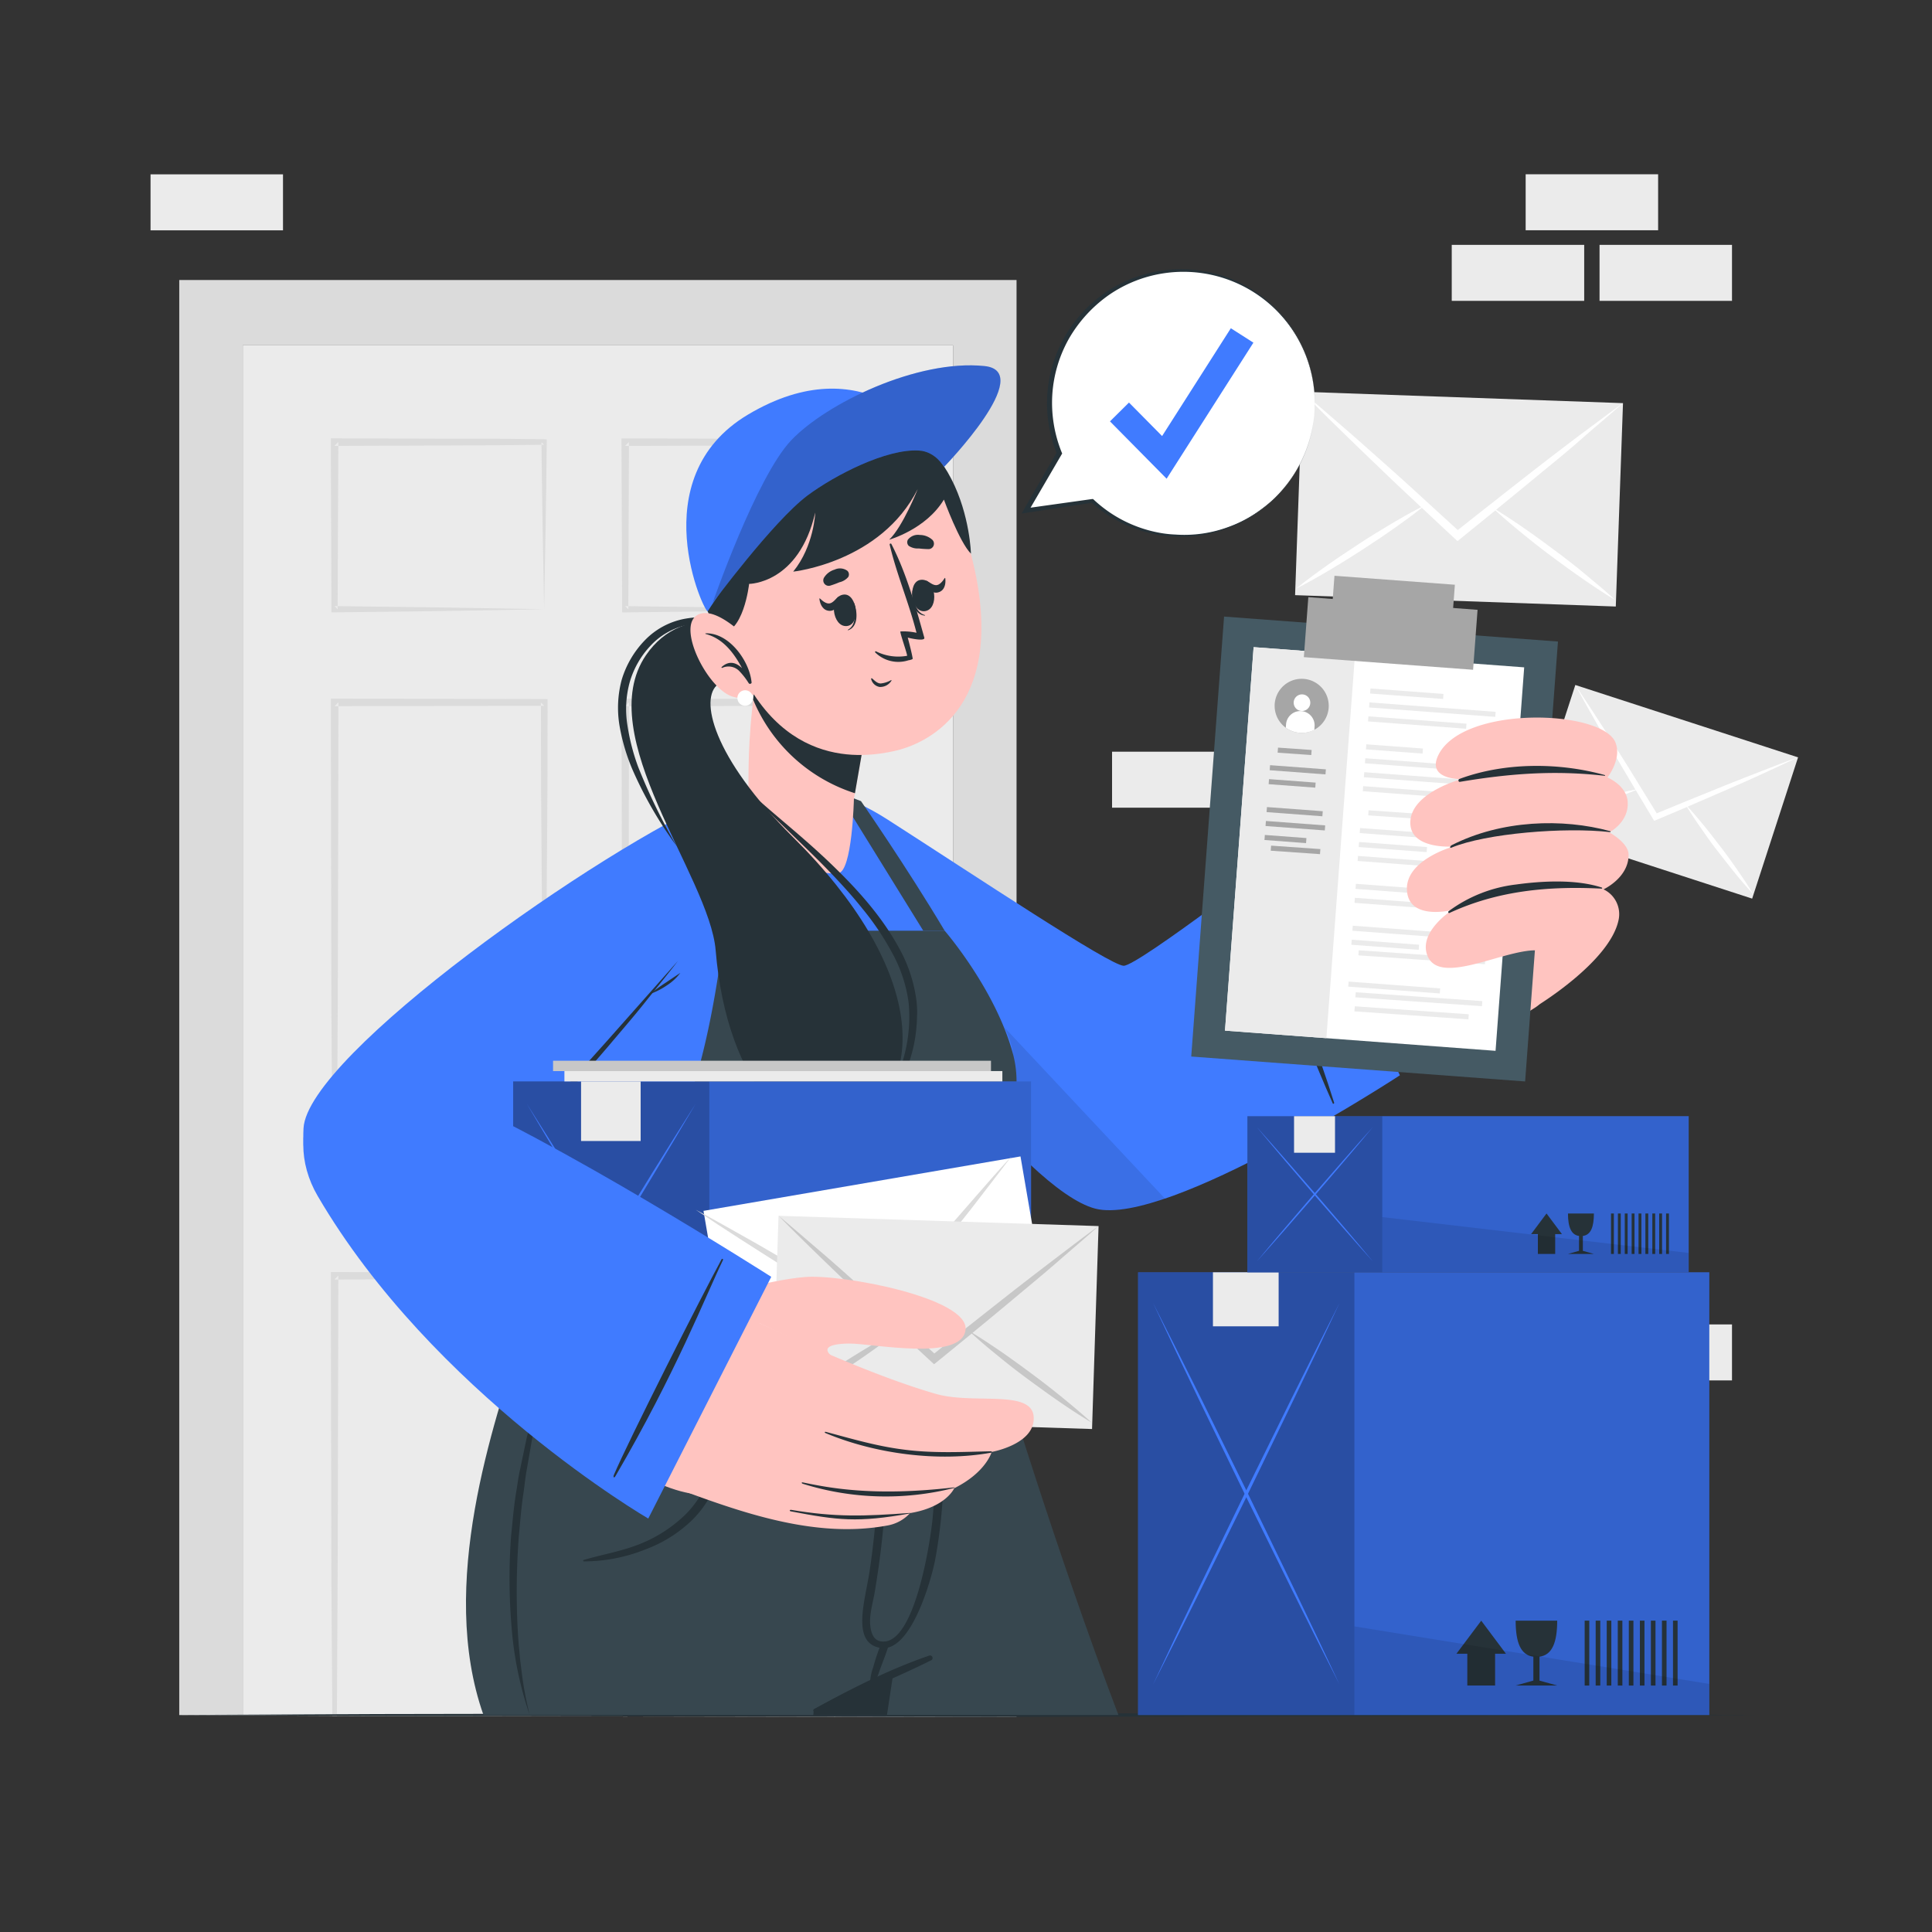 <svg xmlns="http://www.w3.org/2000/svg" viewBox="0 0 500 500"><rect x="0" y="0" width="500" height="500" fill="#333333" stroke="none"/><g id="freepik--background-complete--inject-3"><path d="M288.71,308.8c-.3,0-.6,0-.91,0A3.47,3.47,0,0,1,288.71,308.8Z" style="fill:#ebebeb"></path><polygon points="246.64 89.38 246.64 444.34 243.9 444.34 216.16 444.29 215.99 444.29 162.44 444.2 161.26 444.2 144.16 444.18 140.94 444.17 140.76 444.17 94.29 444.09 87.22 444.06 86.03 444.05 62.82 443.94 62.82 89.38 246.64 89.38" style="fill:#ebebeb"></polygon><path d="M140.85,113.67l-13.56-.14-13.55,0-27.12-.09h-1v1l.16,43.23v.81h.8l27.31-.34,26.92-.47-27.3-.47-26.13-.33v.8l-.8-.81h.8l.17-41.47h-1l1-1v1l26.15-.09,13.55-.06,12.88-.13v-.68l.69.67h-.68l.12,10,.16,10.74.4,21.79.39-21.46.16-10.86.13-10.91v-.68Z" style="fill:#dbdbdb"></path><path d="M216.64,125.27l.13-10.91v-.68h-.7l-13.55-.14-13.57,0-27.11-.09h-1v1l.17,43.23v.81h.79l27.31-.34,26.92-.47-27.31-.47-26.11-.33v.8l-.81-.81h.81l.16-41.47h-1l1-1v1l26.14-.09,13.57-.06,12.88-.13v-.68l.68.67h-.67l.11,10,.17,10.74.39,21.79.39-21.46.17-10.86" style="fill:#dbdbdb"></path><path d="M140.85,180.92l-54.23-.11h-1v1l.11,62.09q0,15.52.13,31.05L86.08,306v.54h.53l27.23-.25,27-.28-27.23-.29-26.46-.24V306l-.54-.54h.54l.18-30.53q.1-15.53.13-31.05l.12-61.12h-1l1-1v1l52.4-.1v-.87l.86.87H140c0,10,0,20,.1,30l.22,31,.54,62.33.53-61.87.23-31.14c.09-10.38.07-20.79.1-31.19v-.86Z" style="fill:#dbdbdb"></path><path d="M216.08,180.92l-54.23-.11h-1v1l.13,62.09c0,10.35.06,20.7.12,31.05l.19,31.06v.54h.53l27.23-.25,27-.28-27.23-.29-26.46-.24V306l-.54-.54h.54l.18-30.53q.12-15.53.13-31.05l.12-61.12h-1l1-1v1l52.39-.1v-.87l.87.87h-.87c0,10,0,20,.11,30l.22,31,.54,62.33.54-61.87.21-31.14c.1-10.38.08-20.79.11-31.19v-.86Z" style="fill:#dbdbdb"></path><path d="M140.85,329.3l-54.23-.1h-1v1l.11,62.1q0,15.53.13,31.05L86,443.66v.39h1.19v-.41l.11-20.33q.1-15.52.13-31.05l.12-61.13h-1l1-1v1L140,331v-.86l.86.86H140c0,10,0,20,.1,30l.22,31,.44,51.49v.63h.18v-.63l.43-51.05.23-31.13c.09-10.39.07-20.79.1-31.19v-.87Z" style="fill:#dbdbdb"></path><path d="M216.08,329.3l-54.23-.1h-1v1l.13,62.1c0,10.35.06,20.7.12,31.05l.12,20.19v.69h1.18v-.69l.12-20.19q.12-15.52.13-31.05l.12-61.13h-1l1-1v1l52.39-.11v-.86l.87.86h-.87c0,10,0,20,.11,30l.22,31,.44,51.37v.87h.17v-.87l.45-50.93.21-31.13c.1-10.39.08-20.79.11-31.19v-.87Z" style="fill:#dbdbdb"></path><polygon points="263.08 72.47 263.08 444.31 246.64 444.34 246.64 89.38 62.82 89.38 62.82 443.94 46.39 443.87 46.39 72.47 263.08 72.47" style="fill:#dbdbdb"></polygon><rect x="223.42" y="305.98" width="16.67" height="45.65" style="fill:#dbdbdb"></rect><path d="M238.48,313.93a6.73,6.73,0,1,1-6.73-6.91A6.82,6.82,0,0,1,238.48,313.93Z" style="fill:#c7c7c7"></path><rect x="394.84" y="45.1" width="34.28" height="14.49" style="fill:#ebebeb"></rect><rect x="375.71" y="63.37" width="34.28" height="14.49" style="fill:#ebebeb"></rect><rect x="413.96" y="63.37" width="34.28" height="14.49" style="fill:#ebebeb"></rect><rect x="287.8" y="194.54" width="34.28" height="14.49" style="fill:#ebebeb"></rect><rect x="38.96" y="45.12" width="34.28" height="14.49" style="fill:#ebebeb"></rect><rect x="394.84" y="361.03" width="34.28" height="14.49" transform="translate(823.95 736.55) rotate(180)" style="fill:#ebebeb"></rect><rect x="413.96" y="342.77" width="34.28" height="14.49" transform="translate(862.2 700.02) rotate(180)" style="fill:#ebebeb"></rect><rect x="351.26" y="87.65" width="52.67" height="83.05" transform="translate(235.13 501.96) rotate(-87.97)" style="fill:#ebebeb"></rect><path d="M420,104.33c-3.46,3.09-7,6-10.47,9.07s-7,5.94-10.58,8.87q-5.54,4.59-11.09,9.1l-.33.29-9.86,8-.48.37-.45-.41q-4.63-4.31-9.25-8.65a3,3,0,0,1-.33-.3c-3.49-3.26-7-6.54-10.43-9.88-3.31-3.15-6.62-6.36-9.91-9.57s-6.57-6.46-9.81-9.79c3.47,2.88,6.87,5.88,10.29,8.82s6.83,6,10.22,9q5.65,5,11.3,10.21s0,0,0,0l8.45,7.72c3-2.37,6-4.76,9-7.1,0,0,0,0,0,0q6-4.74,12-9.4,5.38-4.16,10.81-8.26C412.76,109.71,416.36,107,420,104.33Z" style="fill:#fff"></path><path d="M368.93,130.66l-.11.08c-.45.36-.9.72-1.35,1.06-2.14,1.69-4.33,3.29-6.56,4.85-2.71,1.93-5.48,3.76-8.27,5.58s-5.6,3.56-8.47,5.26-5.76,3.35-8.75,4.85c2.6-2.11,5.29-4.08,8-6s5.5-3.76,8.28-5.58,5.61-3.57,8.48-5.27c2.28-1.35,4.6-2.68,7-3.92.54-.29,1.09-.57,1.65-.85Z" style="fill:#fff"></path><path d="M418,155.27c-2.87-1.71-5.65-3.57-8.38-5.46s-5.42-3.86-8.09-5.84-5.29-4.05-7.86-6.16c-2.1-1.71-4.17-3.45-6.17-5.28l-1.29-1.17a.76.76,0,0,0-.09-.09l.12.06,1.59,1c2.27,1.41,4.48,2.89,6.67,4.41,2.74,1.89,5.41,3.86,8.08,5.85s5.28,4,7.85,6.16S415.58,153,418,155.27Z" style="fill:#fff"></path><rect x="411.33" y="174.59" width="38.44" height="60.61" transform="translate(102.66 551.08) rotate(-72)" style="fill:#ebebeb"></rect><path d="M465.3,196c-3.05,1.47-6.11,2.83-9.17,4.26s-6.13,2.75-9.2,4.1-6.41,2.79-9.61,4.16l-.29.14-8.51,3.6-.42.16-.23-.37q-2.39-4-4.76-7.93l-.16-.27c-1.8-3-3.58-6-5.34-9s-3.36-5.79-5-8.71-3.31-5.85-4.92-8.83c1.86,2.71,3.64,5.5,5.45,8.25s3.59,5.57,5.36,8.38q3,4.68,5.88,9.44s0,0,0,0c1.47,2.36,2.92,4.74,4.38,7.11,2.57-1.07,5.15-2.14,7.72-3.18l0,0q5.16-2.12,10.31-4.18c3.07-1.23,6.16-2.44,9.24-3.63S462.21,197.08,465.3,196Z" style="fill:#fff"></path><path d="M424.17,204.19l-.09,0-1.16.48c-1.84.75-3.7,1.43-5.58,2.08-2.29.81-4.6,1.54-6.92,2.26s-4.65,1.37-7,2-4.72,1.2-7.11,1.65c2.24-1,4.52-1.8,6.81-2.6s4.62-1.53,6.93-2.25,4.66-1.38,7-2c1.87-.5,3.76-1,5.67-1.36l1.33-.26Z" style="fill:#fff"></path><path d="M453.67,231.32c-1.67-1.78-3.25-3.64-4.78-5.52s-3-3.79-4.51-5.72-2.89-3.9-4.27-5.9c-1.13-1.62-2.24-3.26-3.28-4.94-.22-.37-.44-.72-.66-1.08a.56.56,0,0,0-.05-.08l.07.07.92,1c1.31,1.44,2.56,2.93,3.8,4.43,1.54,1.88,3,3.8,4.49,5.73s2.9,3.9,4.28,5.9S452.42,229.22,453.67,231.32Z" style="fill:#fff"></path></g><g id="freepik--Table--inject-3"><polygon points="44.36 443.84 95.77 443.6 147.18 443.51 250 443.34 352.82 443.51 404.23 443.6 455.64 443.84 404.23 444.08 352.82 444.17 250 444.34 147.18 444.17 95.77 444.08 44.36 443.84" style="fill:#263238"></polygon></g><g id="freepik--Character--inject-3"><path d="M170.36,345.75s23.26,85.47,28.87,98.09h90.22c-15.57-40.77-32.05-94.12-32.52-97.83,0-.17,0-.26,0-.26Z" style="fill:#37474f"></path><path d="M183,357.12c.57,6.94,25.81,80.75,27.93,86.72h1.3s-27.41-81.66-28.88-86.72C183.31,356.91,183,356.91,183,357.12Z" style="fill:#263238"></path><path d="M244.4,345.74l-11.65,76.74-.41,2.6h0l-1,6.94-.08.49-.28,1.85v0l-1.43,9.45H199.23c-5.6-12.62-28.87-98.1-28.87-98.1Z" style="fill:#263238"></path><path d="M125.12,443.84h85.37c0-.36.06-.65.07-.89s.05-.58.05-.58l1.43-.77c5-2.74,9.43-4.87,13.06-6.49.62-.27,1.21-.53,1.79-.8,1.64-.71,3.11-1.31,4.33-1.79,3.15-1.24,4.89-1.8,4.89-1.8.11-.26.2-.51.29-.77,12.37-31.49,19.83-79.47,20.53-83.94,0-.24,0-.34,0-.34H135C127.76,368.37,113.21,410.11,125.12,443.84Z" style="fill:#37474f"></path><path d="M240.47,428.47c-10.34,3.56-20.32,8.61-29.86,13.91a.34.34,0,0,0,.28.61c10.06-4.32,20.31-8.45,30.12-13.32A.66.66,0,0,0,240.47,428.47Z" style="fill:#263238"></path><path d="M243.67,359.44c0-.35-.64-.43-.64-.05.08,11.94-.68,22.45-1.68,33.61-.47,5.18-4.64,33.82-13.63,31.73-1.5-.35-2.27-1.83-2.5-4.09-.29-2.73.74-6.08,1.19-8.79,1-6,1.8-12,2.31-18.06a164.65,164.65,0,0,0-.36-33.88.29.29,0,0,0-.58,0c0,15.65-.4,31.27-2.74,46.77-1.12,7.45-4.87,18.66,2.92,19.81S241,408.9,242,403.76C244.69,389.43,244.8,374,243.67,359.44Z" style="fill:#263238"></path><path d="M228,425.5a50,50,0,0,0-2,5.94,13.45,13.45,0,0,0-.84,4.88.35.35,0,0,0,.62.13c1.06-1.33,1.5-3.16,2.09-4.75.69-1.83,1.41-3.65,2-5.51A1,1,0,0,0,228,425.5Z" style="fill:#263238"></path><path d="M187.3,368.81a15.41,15.41,0,0,0-.38-3.72.19.19,0,0,0-.36,0,15,15,0,0,0-.42,3.21c-.13,1.23-.29,2.46-.42,3.7a54.22,54.22,0,0,1-1.32,7.48,26.62,26.62,0,0,1-6.86,12.33,35.85,35.85,0,0,1-11.6,7.64c-4.83,2-9.91,2.8-14.89,4.27a.19.19,0,0,0,.06.37,43,43,0,0,0,16.12-3.18,34.52,34.52,0,0,0,12.1-7.72,27,27,0,0,0,7.06-12.68,38.61,38.61,0,0,0,1-7.5A34.77,34.77,0,0,0,187.3,368.81Z" style="fill:#263238"></path><path d="M137.09,443.84a91.2,91.2,0,0,1-4.7-22.87,147.8,147.8,0,0,1-.12-23.43c.4-3.88.7-7.78,1.36-11.63.32-1.93.55-3.87,1-5.78l1.2-5.73c.21-1,.39-1.91.62-2.86l.76-2.83,1.53-5.64c.54-1.87,1.22-3.7,1.82-5.55s1.25-3.69,1.9-5.52c-.86,3.8-1.92,7.53-2.77,11.32L138.43,369l-.61,2.84c-.2.95-.34,1.9-.51,2.86l-1,5.72c-.35,1.9-.53,3.83-.8,5.74-.6,3.82-.88,7.68-1.25,11.53a190.38,190.38,0,0,0-.32,23.16c.11,1.93.2,3.86.41,5.78l.26,2.89.36,2.88A90.51,90.51,0,0,0,137.09,443.84Z" style="fill:#263238"></path><path d="M213.72,230.16c16.36,26.87,48.75,69.2,64.38,78.62,17.37,10.47,67-25.07,99.14-46.35,6.38-4.23-23.38-55.82-30-51-17.19,12.71-52.74,42.23-57.46,41.23-3.86-.82-36.68-23.68-55.07-36.78C205.49,195.06,202.2,211.25,213.72,230.16Z" style="fill: rgb(255, 196, 192);"></path><path d="M334.69,219l27.6,59.29s-60.09,39.29-78.78,34.51S225.1,253,213.45,231.4s-6.23-33.73,16.35-19.24,57.34,37.66,61,37.78S334.69,219,334.69,219Z" style="fill:#407BFF"></path><path d="M345.27,285.37c-7.89-25.33-20-50.76-21.84-55.34-.08-.21-.42-.05-.33.16,2,4.4,12.73,35,21.81,55.36C345,285.78,345.35,285.61,345.27,285.37Z" style="fill:#263238"></path><path d="M301.61,310.33c-7.22,2.44-13.65,3.59-18.1,2.45C264.82,308,225.09,253,213.44,231.41c-5-9.24-6.84-16.74-5.56-21.19C230.27,234.28,282.66,290.15,301.61,310.33Z" style="opacity:0.1"></path><path d="M359.38,274.36,334.89,221c.86-1.11,4.54-3.31,8.17-6.73,0,0,9.52-13.1,13.36-27.31,3.24-11.94,6.69-30,13.18-28.53,9.46,2.17,7.84,25.57,6.1,39,6.8-2.74,12.92-4.46,16.84-4.16,13,1,16,59.83,5,67.33C386.92,267.73,366.59,275.4,359.38,274.36Z" style="fill: rgb(255, 196, 192);"></path><polygon points="394.7 279.88 308.29 273.43 308.29 273.43 316.79 159.57 316.79 159.57 403.2 166.03 394.7 279.88" style="fill:#455a64"></polygon><rect x="320.63" y="169.97" width="70.22" height="99.52" transform="translate(17.35 -25.89) rotate(4.27)" style="fill:#fff"></rect><rect x="320.69" y="168.33" width="26.31" height="99.52" transform="translate(17.17 -24.26) rotate(4.27)" style="fill:#ebebeb"></rect><path d="M340.15,188.86a7,7,0,0,1-10.19-5.1,7,7,0,1,1,10.19,5.1Z" style="fill:#a6a6a6"></path><path d="M339.1,182a2.15,2.15,0,1,1-2-2.29A2.15,2.15,0,0,1,339.1,182Z" style="fill:#fff"></path><path d="M340.21,188l-.06.89a7.08,7.08,0,0,1-7.39-.56l.07-.88a3.7,3.7,0,0,1,7.38.55Z" style="fill:#fff"></path><rect x="354.6" y="178.89" width="18.95" height="1.31" transform="translate(14.38 -26.62) rotate(4.27)" style="fill:#ebebeb"></rect><rect x="354.31" y="183.01" width="32.75" height="1.31" transform="translate(14.71 -27.1) rotate(4.27)" style="fill:#ebebeb"></rect><rect x="354.05" y="186.35" width="25.45" height="1.31" transform="translate(14.95 -26.8) rotate(4.27)" style="fill:#ebebeb"></rect><rect x="353.53" y="193.18" width="14.69" height="1.31" transform="translate(15.44 -26.34) rotate(4.27)" style="fill:#ebebeb"></rect><rect x="353.25" y="197.19" width="25.45" height="1.31" transform="translate(15.75 -26.71) rotate(4.27)" style="fill:#ebebeb"></rect><rect x="352.97" y="201.07" width="32.75" height="1.31" transform="translate(16.05 -26.95) rotate(4.27)" style="fill:#ebebeb"></rect><rect x="352.71" y="204.17" width="18.95" height="1.31" transform="translate(16.26 -26.41) rotate(4.27)" style="fill:#ebebeb"></rect><rect x="352.16" y="211.91" width="32.75" height="1.31" transform="matrix(1, 0.07, -0.07, 1, 16.86, -26.86)" style="fill:#ebebeb"></rect><rect x="351.9" y="215.19" width="23.76" height="1.31" transform="translate(17.09 -26.5) rotate(4.27)" style="fill:#ebebeb"></rect><rect x="351.64" y="218.57" width="17.64" height="1.31" transform="translate(17.33 -26.24) rotate(4.27)" style="fill:#ebebeb"></rect><rect x="351.35" y="222.62" width="29.5" height="1.31" transform="translate(17.65 -26.65) rotate(4.27)" style="fill:#ebebeb"></rect><rect x="350.82" y="229.63" width="23.76" height="1.31" transform="translate(18.16 -26.38) rotate(4.27)" style="fill:#ebebeb"></rect><rect x="350.54" y="233.58" width="32.75" height="1.31" transform="translate(18.47 -26.68) rotate(4.27)" style="fill:#ebebeb"></rect><rect x="350" y="240.68" width="29.5" height="1.31" transform="translate(18.99 -26.5) rotate(4.27)" style="fill:#ebebeb"></rect><rect x="349.75" y="243.85" width="17.47" height="1.31" transform="translate(19.21 -26.02) rotate(4.27)" style="fill:#ebebeb"></rect><rect x="349.46" y="248.03" width="32.75" height="1.31" transform="matrix(1, 0.07, -0.07, 1, 19.54, -26.56)" style="fill:#ebebeb"></rect><rect x="348.93" y="254.92" width="23.76" height="1.31" transform="translate(20.04 -26.16) rotate(4.27)" style="fill:#ebebeb"></rect><rect x="348.65" y="258.86" width="32.75" height="1.31" transform="matrix(1, 0.07, -0.07, 1, 20.34, -26.47)" style="fill:#ebebeb"></rect><rect x="348.38" y="262.36" width="29.5" height="1.31" transform="matrix(1, 0.07, -0.07, 1, 20.6, -26.32)" style="fill:#ebebeb"></rect><rect x="328.9" y="194.74" width="8.7" height="1.31" transform="matrix(1, 0.07, -0.07, 1, 15.48, -24.28)" style="fill:#a6a6a6"></rect><rect x="328.62" y="198.57" width="14.48" height="1.31" transform="translate(15.77 -24.46) rotate(4.27)" style="fill:#a6a6a6"></rect><rect x="328.35" y="202.09" width="12.1" height="1.31" transform="translate(16.03 -24.34) rotate(4.27)" style="fill:#a6a6a6"></rect><rect x="327.81" y="209.41" width="14.48" height="1.31" transform="translate(16.58 -24.37) rotate(4.27)" style="fill:#a6a6a6"></rect><rect x="327.54" y="213.05" width="15.38" height="1.31" transform="translate(16.85 -24.38) rotate(4.27)" style="fill:#a6a6a6"></rect><rect x="327.27" y="216.49" width="10.79" height="1.31" transform="translate(17.1 -24.17) rotate(4.27)" style="fill:#a6a6a6"></rect><rect x="327" y="220.18" width="12.75" height="1.31" transform="matrix(1, 0.07, -0.07, 1, 17.37, -24.22)" style="fill:#a6a6a6"></rect><rect x="337.95" y="156.17" width="43.92" height="15.56" transform="translate(13.21 -26.35) rotate(4.27)" style="fill:#a6a6a6"></rect><polygon points="375.62 163.38 344.46 161.05 344.46 161.05 345.36 149.01 345.36 149.01 376.52 151.33 375.62 163.38 375.62 163.38" style="fill:#a6a6a6"></polygon><path d="M372.14,195.64c-2.83,6.19,6.08,6,6.08,6S365.47,205,365,212.51c-.41,7.24,10.34,6.61,11.11,6.57-.67.19-12.31,3.61-12,11.19.34,7.89,11,5.41,11.71,5.24-.58.38-8.17,5.45-6.62,11.16,2.68,9.81,22.46-2.64,30.4-.47,0,0-2.12,13.88-2.1,14.29,0,0,19.05-11.46,21.37-22.33a7.11,7.11,0,0,0-3.88-8s6.55-3,6.49-9c-.05-3.07-5-5.74-5-5.74s5.15-2.63,4.76-7.95c-.3-4.24-5.22-6.26-5.22-6.26s3.77-4.82,2.06-9.05C414.67,183.6,378.21,182.41,372.14,195.64Z" style="fill: rgb(255, 196, 192);"></path><path d="M415.33,200.78a.1.1,0,0,0,0-.19c-11.9-3.32-26-3.32-37.63,1-.39.14-.32.83.13.75C390.73,200.18,402.31,199.3,415.33,200.78Z" style="fill:#263238"></path><path d="M416.7,215.35c.14,0,.17-.21,0-.25-12.27-3.36-28.14-2.92-41,3.63-.44.23-.61.87-.09.65C384.52,215.67,405,214,416.7,215.35Z" style="fill:#263238"></path><path d="M375.11,236.28c12.56-5.81,25.72-7,39.41-6.3.18,0,.17-.24,0-.29-6.61-2.17-15.38-1.72-22.18-.78a36.4,36.4,0,0,0-17.46,6.93C374.71,236,374.85,236.4,375.11,236.28Z" style="fill:#263238"></path><path d="M256.89,345.75l-3.53-38.6s10.31-15.76,8.8-34.38c-1.09-13.56-39.8-61-42.29-63.28-10-9.33-26.89-5.61-33.82-.37-38.38,29-38.05,75.37-51,136.55Z" style="fill:#407BFF"></path><path d="M256.89,345.75l-3.53-38.6s13.28-17.7,8.8-34.38-17.68-31.9-17.68-31.9H187.4s-5.17,49.94-18.24,58.44a36.7,36.7,0,0,1-27,5.56L135,345.67Z" style="fill:#37474f"></path><path d="M216.94,302.1a112,112,0,0,1,16.59.26c2.74.28,5.44.69,8.15,1.15,1.36.24,2.71.42,4.06.6a17.63,17.63,0,0,0,4.29.17.1.1,0,0,1,0,.2,24.09,24.09,0,0,1-8,.37c-2.78-.26-5.54-.65-8.32-.94-5.6-.59-11.2-1.17-16.83-1.35C216.68,302.55,216.68,302.12,216.94,302.1Z" style="fill:#263238"></path><path d="M204.18,308.94a120.77,120.77,0,0,1,13.43-2.66c2.27-.31,4.53-.49,6.82-.61,1.08-.05,2.18-.09,3.27-.11s2.4.11,3.6.07c.13,0,.15.19,0,.19-1.13.08-2.26.34-3.38.48l-3.39.41c-2.26.28-4.51.59-6.78.85-4.53.52-9,1.08-13.55,1.75C204,309.35,204,309,204.18,308.94Z" style="fill:#263238"></path><path d="M194.21,225.53c-7.06,10.05-60.5,73.56-75.59,83.16C107.15,316,77,320.46,78.55,292c1-19,77-72.6,107.66-85.59C200.3,200.4,209,204.45,194.21,225.53Z" style="fill:#407BFF"></path><path d="M90.65,313.11a31.59,31.59,0,0,0,13.81.61A36.66,36.66,0,0,0,117.37,309a47,47,0,0,0,5.64-4c1.78-1.46,3.48-3.05,5.16-4.65,3.35-3.23,6.59-6.59,9.78-10,6.44-6.74,12.66-13.72,18.89-20.67l18.62-21c-2.85,3.7-5.81,7.31-8.75,11s-6,7.19-9,10.76Q148.62,281.1,139,291.36c-3.24,3.39-6.52,6.73-9.93,9.95-1.71,1.6-3.44,3.19-5.28,4.68a40.17,40.17,0,0,1-5.89,4,37.3,37.3,0,0,1-13.38,4.49,33.92,33.92,0,0,1-7,.13A25.45,25.45,0,0,1,90.65,313.11Z" style="fill:#263238"></path><path d="M168.31,257.21a44,44,0,0,1,3.83-2.8l3.93-2.63a13.24,13.24,0,0,1-3.51,3.25A18.76,18.76,0,0,1,168.31,257.21Z" style="fill:#263238"></path><path d="M187.4,240.87h8.72a110.89,110.89,0,0,0-5.28-37l-5.64,1.43S190.75,228.42,187.4,240.87Z" style="fill:#37474f"></path><path d="M222.82,207.33s11.76,16.94,21.66,33.54h-5.54L216.75,205Z" style="fill:#37474f"></path><path d="M194,210.4c.69,2.42,11.72,16.65,22.92,15.58,3.65-.35,4.07-19.19,4.07-19.19l.26-1.5,3.63-20.91L199.83,170l-3.61-1.9s-.61,5.79-1.31,13c0,.33-.06.67-.09,1s-.11.79-.14,1.17c-.11,1.07-.23,2.17-.32,3.27-.07.84-.15,1.65-.19,2.53s-.12,1.73-.19,2.62C193.5,200.39,193.73,209.36,194,210.4Z" style="fill: rgb(255, 196, 192);"></path><path d="M194.91,181.07a42.58,42.58,0,0,0,26.35,24.22l3.63-20.91L199.83,170l-3.61-1.9S195.61,173.86,194.91,181.07Z" style="fill:#263238"></path><path d="M202.47,166.08c-6.67-4.47-25.41-11.05-35.31,3.51-14.14,20.77,16.48,57.2,18.05,76.35,2.85,34.69,20.87,54.17,36.86,44.48C240,279.56,238.88,250,205.24,216.67c-21-20.85-24.24-36.08-19.4-39.58s12.37-.41,12.37-.41Z" style="fill:#263238"></path><path d="M199.82,164.54a47.65,47.65,0,0,0-10.82-4,28.34,28.34,0,0,0-11.68-.42,19.24,19.24,0,0,0-10.44,5.59,25,25,0,0,0-6,10.27,28,28,0,0,0-.55,11.82A51.25,51.25,0,0,0,163.61,199a103,103,0,0,0,11.53,20,153.29,153.29,0,0,1-10-20.57,55.05,55.05,0,0,1-2.79-10.9,26.32,26.32,0,0,1,.61-10.94,23.07,23.07,0,0,1,5.37-9.45,17.94,17.94,0,0,1,9.3-5.35,28.72,28.72,0,0,1,11.13-.19,46.36,46.36,0,0,1,5.57,1.18Q197.11,163.55,199.82,164.54Z" style="fill:#263238"></path><path d="M193.93,204.9c3.1,3.54,6.58,6.72,9.93,10s6.76,6.5,10,9.84,6.44,6.78,9.33,10.41a70.27,70.27,0,0,1,7.72,11.5,36.36,36.36,0,0,1,4.25,12.92,39.32,39.32,0,0,1-1.14,13.6,29.31,29.31,0,0,1-6.37,12.05,26.69,26.69,0,0,1-5.2,4.57,25.13,25.13,0,0,1-3,1.72,12.12,12.12,0,0,1-3.3,1.16,17.32,17.32,0,0,0,6.63-2.4,27.27,27.27,0,0,0,5.67-4.32,28.86,28.86,0,0,0,4.37-5.7,31.53,31.53,0,0,0,2.86-6.61,37,37,0,0,0,1.42-7l.16-1.8.07-1.79a26.08,26.08,0,0,0-.1-3.64,37.78,37.78,0,0,0-4.37-13.72c-4.55-8.47-11-15.58-17.78-22.1-3.4-3.27-6.94-6.37-10.51-9.42S197.38,208.09,193.93,204.9Z" style="fill:#263238"></path><path d="M203.57,165.19c-1.33-1.76-4.35-3-5.71-2.38s-6.73,10.78-5.73,13.46,6.16,1.59,6.16,1.59Z" style="fill:#407BFF"></path><path d="M252.26,147.48c7.85,36.41-13.06,45.22-20.92,46.91-7.13,1.52-31.59,5.83-43.16-29.57s2.87-50.56,19-54.92S244.41,111.07,252.26,147.48Z" style="fill: rgb(255, 196, 192);"></path><path d="M240.34,142.11a24.27,24.27,0,0,1-2.56-.17,4.11,4.11,0,0,1-2.59-.67,1.33,1.33,0,0,1-.23-1.6,3.3,3.3,0,0,1,3.1-1.22,4.84,4.84,0,0,1,3.24,1.26A1.41,1.41,0,0,1,240.34,142.11Z" style="fill:#263238"></path><path d="M214.82,151.57a23.32,23.32,0,0,0,2.42-.88,4.17,4.17,0,0,0,2.29-1.37,1.32,1.32,0,0,0-.23-1.6,3.27,3.27,0,0,0-3.31-.3,4.77,4.77,0,0,0-2.76,2.12A1.41,1.41,0,0,0,214.82,151.57Z" style="fill:#263238"></path><path d="M221.07,156.11c0-.09-.18.15-.16.25.5,2.49.65,5.43-1.47,6.63-.07,0,0,.17,0,.14C222.18,162.28,221.94,158.39,221.07,156.11Z" style="fill:#263238"></path><path d="M218.4,153.87c-4.07.37-3,8.49.74,8.15S221.81,153.57,218.4,153.87Z" style="fill:#263238"></path><path d="M216.86,154.51c-.65.55-1.24,1.45-2.09,1.64s-1.83-.53-2.58-1.27c-.08-.07-.14,0-.13.11.18,1.56,1,3.08,2.68,3.1,1.55,0,2.46-1.5,2.65-3.11C217.43,154.68,217.12,154.28,216.86,154.51Z" style="fill:#263238"></path><path d="M236.14,152.87c0-.1.21.1.21.21.09,2.53.63,5.42,3,6.1.07,0,.07.15,0,.14C236.5,159.12,235.82,155.28,236.14,152.87Z" style="fill:#263238"></path><path d="M238.22,150.07c4.05-.59,4.93,7.55,1.18,8.09S234.82,150.56,238.22,150.07Z" style="fill:#263238"></path><path d="M239.86,150.32c.76.39,1.55,1.12,2.41,1.12s1.66-.95,2.22-1.84c.06-.09.14,0,.15.08.19,1.56-.23,3.22-1.88,3.64-1.5.38-2.75-.89-3.31-2.41C239.35,150.63,239.56,150.17,239.86,150.32Z" style="fill:#263238"></path><path d="M225.69,175.57c.65.54,1.32,1.31,2.25,1.31a6.71,6.71,0,0,0,2.66-.86c.08,0,.17,0,.12.12a3.41,3.41,0,0,1-3.1,1.64,2.72,2.72,0,0,1-2.17-2.07C225.4,175.56,225.59,175.49,225.69,175.57Z" style="fill:#263238"></path><path d="M234.92,165s1,3.68,1.29,5.45c0,.16-.39.3-1,.42,0,0,0,0-.07,0a8.52,8.52,0,0,1-8.61-2,.18.18,0,0,1,.23-.28,12.85,12.85,0,0,0,8,1.13c.06-.51-2-6.24-1.72-6.3a15.66,15.66,0,0,1,4.15.34c-1.95-7.72-5.12-15.07-6.94-22.79-.06-.28.33-.42.44-.18,3.87,7.47,6.31,16.31,8.52,24.23C239.5,166.05,235.67,165.23,234.92,165Z" style="fill:#263238"></path><path d="M186.09,163.89c6.33.49,7.78-12.78,7.78-12.78s12.86,0,17.11-18.46c0,0-.28,8.61-5.7,15.29,0,0,22.68-2.4,32.23-21.38,0,0-3.81,9.67-7.38,13.11,0,0,9.51-2.66,14.15-10.38,0,0,4,11,7,14,0,0-.93-39.68-37.69-35.46,0,0-23,1.53-31.28,19.75S186.09,163.89,186.09,163.89Z" style="fill:#263238"></path><path d="M194.56,166.37s-9.52-10.52-14.39-7,3.31,19.49,9.75,21a6.29,6.29,0,0,0,7.94-4.42Z" style="fill: rgb(255, 196, 192);"></path><path d="M182.63,163.91c-.1,0-.1.14,0,.16,4.53,1.2,7.3,4.91,9.41,8.85-1.48-1.43-3.33-2.08-5.28-.29-.1.1,0,.26.15.22a3.88,3.88,0,0,1,4.4.8,18.94,18.94,0,0,1,2.46,3.17c.25.36.92.06.71-.36a1,1,0,0,1,0-.1C193.84,170.86,188.6,163.71,182.63,163.91Z" style="fill:#263238"></path><path d="M190.84,180.64a2,2,0,1,0,2-2A2,2,0,0,0,190.84,180.64Z" style="fill:#fff"></path><path d="M240.84,113.24c-4.33.34-26.53,8.32-35.18,15.93s-21.81,27.93-22.48,29-17.33-34.38,10.43-50.89C223.84,89.29,240.84,113.24,240.84,113.24Z" style="fill:#407BFF"></path><path d="M184.41,156.09s11.28-32.58,20.34-42.13,32.6-21,50-19.23c13.59,1.36-10.43,26.11-10.43,26.11s-2.19-4-6.5-4.24c-8.38-.52-21.73,6.34-28.88,11.66C200,135,184.41,156.09,184.41,156.09Z" style="fill:#407BFF"></path><path d="M184.41,156.09s11.28-32.58,20.34-42.13,32.6-21,50-19.23c13.59,1.36-10.43,26.11-10.43,26.11s-2.19-4-6.5-4.24c-8.38-.52-21.73,6.34-28.88,11.66C200,135,184.41,156.09,184.41,156.09Z" style="opacity:0.2"></path><rect x="132.8" y="279.87" width="134.04" height="83.16" style="fill:#407BFF"></rect><rect x="132.8" y="279.87" width="134.04" height="83.16" style="opacity:0.2"></rect><rect x="132.81" y="279.87" width="50.76" height="83.16" transform="translate(316.38 642.9) rotate(180)" style="opacity:0.2"></rect><path d="M136.3,357.3q5.64-8.87,11.18-17.8l11-17.88,10.87-18q5.41-9,10.71-18-5.64,8.86-11.17,17.79l-11,17.89-10.87,18Q141.61,348.24,136.3,357.3Z" style="fill:#407BFF"></path><path d="M136.3,285.6q5.31,9,10.71,18l10.87,18,11,17.88q5.52,8.94,11.17,17.8-5.3-9.06-10.71-18.05l-10.87-18-11-17.89Q141.95,294.47,136.3,285.6Z" style="fill:#407BFF"></path><rect x="150.38" y="279.87" width="15.42" height="15.42" style="fill:#ebebeb"></rect><rect x="237.6" y="340.89" width="1.08" height="15.23" style="fill:#263238"></rect><rect x="240.19" y="340.89" width="1.08" height="15.23" style="fill:#263238"></rect><rect x="242.78" y="340.89" width="1.08" height="15.23" style="fill:#263238"></rect><rect x="245.37" y="340.89" width="1.08" height="15.23" style="fill:#263238"></rect><rect x="247.96" y="340.89" width="1.08" height="15.23" style="fill:#263238"></rect><rect x="250.55" y="340.89" width="1.08" height="15.23" style="fill:#263238"></rect><rect x="253.14" y="340.89" width="1.08" height="15.23" style="fill:#263238"></rect><rect x="255.73" y="340.89" width="1.08" height="15.23" style="fill:#263238"></rect><rect x="258.33" y="340.89" width="1.08" height="15.23" style="fill:#263238"></rect><path d="M227,355l4.15,1.15H221.4l4.16-1.17v-5.59c-3-.39-4.16-3.33-4.16-8.46h9.75c0,5.12-1.18,8.07-4.15,8.46Z" style="fill:#263238"></path><polygon points="219.13 348.66 216.58 348.66 216.58 356.11 210.06 356.11 210.06 348.66 207.51 348.66 213.32 340.89 219.13 348.66" style="fill:#263238"></polygon><polygon points="266.84 363.03 266.84 355.74 183.57 342.24 183.57 363.02 266.84 363.03" style="opacity:0.1"></polygon><rect x="146.07" y="277.19" width="113.34" height="2.68" style="fill:#ebebeb"></rect><rect x="143.13" y="274.52" width="113.34" height="2.68" style="fill:#c7c7c7"></rect><rect x="183.77" y="305.82" width="82.87" height="52.55" transform="matrix(0.99, -0.17, 0.17, 0.99, -51.86, 41.85)" style="fill:#fff"></rect><path d="M261.72,299.32c-2.77,3.71-5.63,7.3-8.43,11s-5.7,7.21-8.57,10.78c-3,3.73-6,7.43-9,11.12l-.27.35c-2.67,3.25-5.36,6.5-8,9.75l-.4.46-.52-.31q-5.4-3.29-10.78-6.6l-.38-.23c-4.06-2.5-8.12-5-12.17-7.58-3.87-2.42-7.74-4.9-11.6-7.37s-7.72-5-11.55-7.61c4,2.11,7.89,4.37,11.83,6.56s7.87,4.49,11.79,6.78q6.54,3.8,13.09,7.73h0q4.91,2.92,9.8,5.86c2.44-2.91,4.89-5.85,7.35-8.73,0,0,0,0,0,0,3.27-3.88,6.54-7.75,9.85-11.58q4.44-5.14,8.92-10.24C255.69,306,258.66,302.61,261.72,299.32Z" style="fill:#dbdbdb"></path><path d="M217,335.27l-.08.1c-.37.44-.73.88-1.1,1.31-1.76,2.08-3.58,4.09-5.45,6.05-2.27,2.43-4.61,4.78-7,7.12s-4.77,4.59-7.23,6.82-5,4.43-7.58,6.5c2.11-2.59,4.35-5.05,6.62-7.46s4.62-4.77,7-7.11,4.78-4.61,7.24-6.85c2-1.77,4-3.54,6-5.22.48-.4.95-.78,1.44-1.16Z" style="fill:#dbdbdb"></path><path d="M269.94,349.52c-3.15-1.1-6.24-2.36-9.28-3.67s-6.07-2.69-9.08-4.09-6-2.89-8.91-4.45c-2.39-1.25-4.77-2.54-7.1-3.93l-1.48-.88a.75.75,0,0,0-.12-.07l.14,0c.59.21,1.17.42,1.74.64,2.51.92,5,1.93,7.41,3,3.05,1.3,6.06,2.69,9.06,4.11s6,2.89,8.92,4.44S267.1,347.76,269.94,349.52Z" style="fill:#dbdbdb"></path><rect x="215.78" y="300.8" width="52.55" height="82.87" transform="translate(-107.78 573.18) rotate(-88.16)" style="fill:#ebebeb"></rect><path d="M284.31,317.3c-3.45,3.1-6.95,6.05-10.43,9.09s-7,5.94-10.52,8.88q-5.5,4.61-11,9.12l-.34.29-9.8,8-.49.38-.45-.41q-4.63-4.29-9.26-8.6a3,3,0,0,1-.32-.3q-5.25-4.86-10.45-9.82c-3.31-3.14-6.62-6.33-9.91-9.52s-6.58-6.43-9.82-9.74c3.46,2.86,6.87,5.85,10.3,8.77s6.83,5.95,10.22,9c3.77,3.34,7.55,6.74,11.31,10.16,0,0,0,0,0,0l8.45,7.67c3-2.37,5.95-4.77,8.92-7.11,0,0,0,0,0,0q6-4.74,11.94-9.41,5.37-4.17,10.77-8.28C277.08,322.7,280.67,319.93,284.31,317.3Z" style="fill:#c7c7c7"></path><path d="M233.41,343.74a.43.43,0,0,0-.1.09L232,344.89c-2.14,1.69-4.32,3.3-6.54,4.86-2.7,1.93-5.46,3.77-8.23,5.6s-5.58,3.57-8.44,5.27-5.73,3.36-8.71,4.87c2.58-2.12,5.26-4.09,8-6s5.48-3.78,8.24-5.6,5.59-3.59,8.45-5.29c2.27-1.36,4.58-2.69,6.94-3.93.54-.3,1.09-.58,1.64-.86Z" style="fill:#c7c7c7"></path><path d="M282.48,368.14c-2.87-1.7-5.65-3.54-8.38-5.42s-5.42-3.84-8.09-5.8-5.29-4-7.86-6.12c-2.1-1.7-4.18-3.44-6.18-5.26-.44-.38-.86-.77-1.29-1.16l-.09-.09a.29.29,0,0,0,.12.07l1.59,1c2.27,1.39,4.47,2.87,6.67,4.37,2.74,1.89,5.41,3.84,8.08,5.82s5.28,4,7.86,6.11S280,365.86,282.48,368.14Z" style="fill:#c7c7c7"></path><path d="M196.18,333.44c-11.4-10.13-76.91-46.76-90.18-51.34s-32,1.44-26,21.39,73.29,78.86,98.69,83C187.62,388,200.31,337.1,196.18,333.44Z" style="fill: rgb(255, 196, 192);"></path><path d="M215.49,351.16c-2.61-2-1.57-3.4,4.3-3.45s29.11,4.72,30.09-3.53S218,329.67,208.2,330.5,183,336.1,183,336.1C189.12,338.6,203.48,346.1,215.49,351.16Z" style="fill: rgb(255, 196, 192);"></path><path d="M169.62,383.19c17.6,6.41,39.12,15.47,59.91,11.63a10.41,10.41,0,0,0,6-3.23c9.35-1.55,11.42-6.43,11.42-6.43,8.27-4.12,9.7-9.4,9.7-9.4s11-1.94,10.88-8.76c-.06-7.64-15.44-3.42-25.31-6.26-22.63-6.52-53-22.11-59.3-24.64Z" style="fill: rgb(255, 196, 192);"></path><path d="M213.75,370.57c6.7,1.79,13.23,3.72,20.13,4.58,7.58,1,15,.61,22.62.44a.18.18,0,0,1,0,.36c-13.69,2.48-30.06.3-42.87-5.08C213.35,370.74,213.41,370.48,213.75,370.57Z" style="fill:#263238"></path><path d="M207.83,383.66c6.61,1.37,18.25,3.71,39.14,1.27.07,0,.1.11,0,.13A71.84,71.84,0,0,1,207.77,384C207.36,383.85,207.39,383.56,207.83,383.66Z" style="fill:#263238"></path><path d="M204.78,390.75c11.33,1.91,18.72,1.68,30.74.8.07,0,.1.11,0,.12-13.55,2.44-18.75,1.78-30.88-.54C204.24,391.05,204.34,390.67,204.78,390.75Z" style="fill:#263238"></path><path d="M199.6,330.44,167.77,393s-55.7-32.37-85.56-83.49c-9.95-17,.05-39.88,30.22-27.66S199.6,330.44,199.6,330.44Z" style="fill:#407BFF"></path><path d="M186.76,325.88c-5,9.15-24.29,47.31-27.89,55.84-.25.59.06.9.4.31,15.76-27,23.36-46.72,27.84-55.94C187.23,325.86,186.89,325.65,186.76,325.88Z" style="fill:#263238"></path></g><g id="freepik--speech-bubble--inject-3"><path d="M340.08,107.88a34.32,34.32,0,0,1-57.35,21.72l-17.18,2.52,8.59-14.85a34.33,34.33,0,1,1,65.94-9.39Z" style="fill:#fff"></path><path d="M340.08,107.88a34.52,34.52,0,0,1-6.93,17.41,39.09,39.09,0,0,1-3.11,3.58,37.87,37.87,0,0,1-3.62,3.07,33.92,33.92,0,0,1-8.28,4.61,34.6,34.6,0,0,1-9.24,2.2,33,33,0,0,1-4.77.09,29,29,0,0,1-4.75-.49,34.62,34.62,0,0,1-17-8.39l.41.13-17.16,2.63-1.25.19.63-1.1,8.55-14.87,0,.58a34.7,34.7,0,0,1,2.11-30.59,35.14,35.14,0,0,1,10.75-11.45,34.89,34.89,0,0,1,30.18-4.06,35.16,35.16,0,0,1,13.24,8.11A34.52,34.52,0,0,1,340.08,107.88Zm0,0a34,34,0,0,0-38.93-37.15A33.84,33.84,0,0,0,287,76.33,35.41,35.41,0,0,0,276.7,87.54a33.88,33.88,0,0,0-4.36,14.52,34.29,34.29,0,0,0,2.42,15l.13.3-.17.29-8.64,14.81-.62-.9,17.19-2.41.24,0,.17.16a33.77,33.77,0,0,0,16.44,8.46,29.09,29.09,0,0,0,4.66.57,32.88,32.88,0,0,0,13.86-2,31.86,31.86,0,0,0,8.28-4.46,37.35,37.35,0,0,0,3.63-3,38.72,38.72,0,0,0,3.12-3.54A34.51,34.51,0,0,0,340.08,107.88Z" style="fill:#263238"></path><polygon points="301.92 123.89 287.26 109.05 292.18 104.18 300.75 112.85 318.54 84.95 324.38 88.68 301.92 123.89" style="fill:#407BFF"></polygon></g><g id="freepik--Boxes--inject-3"><rect x="294.53" y="329.27" width="147.83" height="114.57" style="fill:#407BFF"></rect><rect x="294.53" y="329.27" width="147.83" height="114.57" style="opacity:0.2"></rect><rect x="294.53" y="329.27" width="55.99" height="114.57" transform="translate(645.05 773.12) rotate(180)" style="opacity:0.2"></rect><path d="M298.39,436q6.23-12.22,12.33-24.52l12.14-24.64,12-24.75q6-12.39,11.81-24.88-6.21,12.22-12.32,24.52l-12.15,24.65-12,24.75Q304.23,423.47,298.39,436Z" style="fill:#407BFF"></path><path d="M298.39,337.16q5.85,12.48,11.81,24.88l12,24.75,12.15,24.64q6.09,12.3,12.32,24.52-5.84-12.48-11.81-24.87l-12-24.75-12.14-24.65Q304.61,349.38,298.39,337.16Z" style="fill:#407BFF"></path><rect x="313.91" y="329.27" width="17" height="13.98" style="fill:#ebebeb"></rect><rect x="410.11" y="419.42" width="1.19" height="16.8" style="fill:#263238"></rect><rect x="412.96" y="419.42" width="1.19" height="16.8" style="fill:#263238"></rect><rect x="415.82" y="419.42" width="1.19" height="16.8" style="fill:#263238"></rect><rect x="418.68" y="419.42" width="1.19" height="16.8" style="fill:#263238"></rect><rect x="421.54" y="419.42" width="1.19" height="16.8" style="fill:#263238"></rect><rect x="424.4" y="419.42" width="1.19" height="16.8" style="fill:#263238"></rect><rect x="427.25" y="419.42" width="1.19" height="16.8" style="fill:#263238"></rect><rect x="430.11" y="419.42" width="1.19" height="16.8" style="fill:#263238"></rect><rect x="432.97" y="419.42" width="1.19" height="16.8" style="fill:#263238"></rect><path d="M398.42,434.94l4.58,1.27H392.25l4.58-1.28v-6.18c-3.28-.43-4.58-3.66-4.58-9.32H403c0,5.64-1.3,8.89-4.58,9.32Z" style="fill:#263238"></path><polygon points="389.74 427.99 386.93 427.99 386.93 436.21 379.74 436.21 379.74 427.99 376.92 427.99 383.34 419.43 389.74 427.99" style="fill:#263238"></polygon><polygon points="442.36 443.84 442.36 435.8 350.52 420.91 350.52 443.84 442.36 443.84" style="opacity:0.1"></polygon><rect x="322.82" y="288.87" width="114.21" height="40.4" style="fill:#407BFF"></rect><rect x="322.82" y="288.87" width="114.21" height="40.4" style="opacity:0.2"></rect><rect x="322.82" y="288.87" width="34.9" height="40.4" transform="translate(680.55 618.14) rotate(180)" style="opacity:0.2"></rect><path d="M325.23,326.49c2.58-2.88,5.15-5.76,7.68-8.65l7.57-8.69,7.48-8.73q3.72-4.37,7.36-8.77-3.88,4.31-7.68,8.65L340.06,309l-7.47,8.73Q328.87,322.08,325.23,326.49Z" style="fill:#407BFF"></path><path d="M325.23,291.65q3.64,4.39,7.36,8.77l7.47,8.73,7.58,8.69q3.8,4.34,7.68,8.65-3.65-4.41-7.36-8.77L340.48,309l-7.57-8.69C330.38,297.4,327.81,294.52,325.23,291.65Z" style="fill:#407BFF"></path><rect x="334.9" y="288.87" width="10.6" height="9.46" style="fill:#ebebeb"></rect><rect x="416.93" y="314.05" width="0.74" height="10.47" style="fill:#263238"></rect><rect x="418.71" y="314.05" width="0.74" height="10.47" style="fill:#263238"></rect><rect x="420.49" y="314.05" width="0.74" height="10.47" style="fill:#263238"></rect><rect x="422.27" y="314.05" width="0.74" height="10.47" style="fill:#263238"></rect><rect x="424.05" y="314.05" width="0.74" height="10.47" style="fill:#263238"></rect><rect x="425.83" y="314.05" width="0.74" height="10.47" style="fill:#263238"></rect><rect x="427.62" y="314.05" width="0.74" height="10.47" style="fill:#263238"></rect><rect x="429.4" y="314.05" width="0.74" height="10.47" style="fill:#263238"></rect><rect x="431.18" y="314.05" width="0.74" height="10.47" style="fill:#263238"></rect><path d="M409.64,323.72l2.86.8h-6.71l2.86-.81v-3.85c-2-.26-2.86-2.28-2.86-5.81h6.71c0,3.52-.81,5.55-2.86,5.81Z" style="fill:#263238"></path><polygon points="404.23 319.39 402.48 319.39 402.48 324.52 398 324.52 398 319.39 396.24 319.39 400.24 314.05 404.23 319.39" style="fill:#263238"></polygon><polygon points="437.03 329.27 437.03 324.26 357.72 314.98 357.72 329.27 437.03 329.27" style="opacity:0.1"></polygon></g></svg>